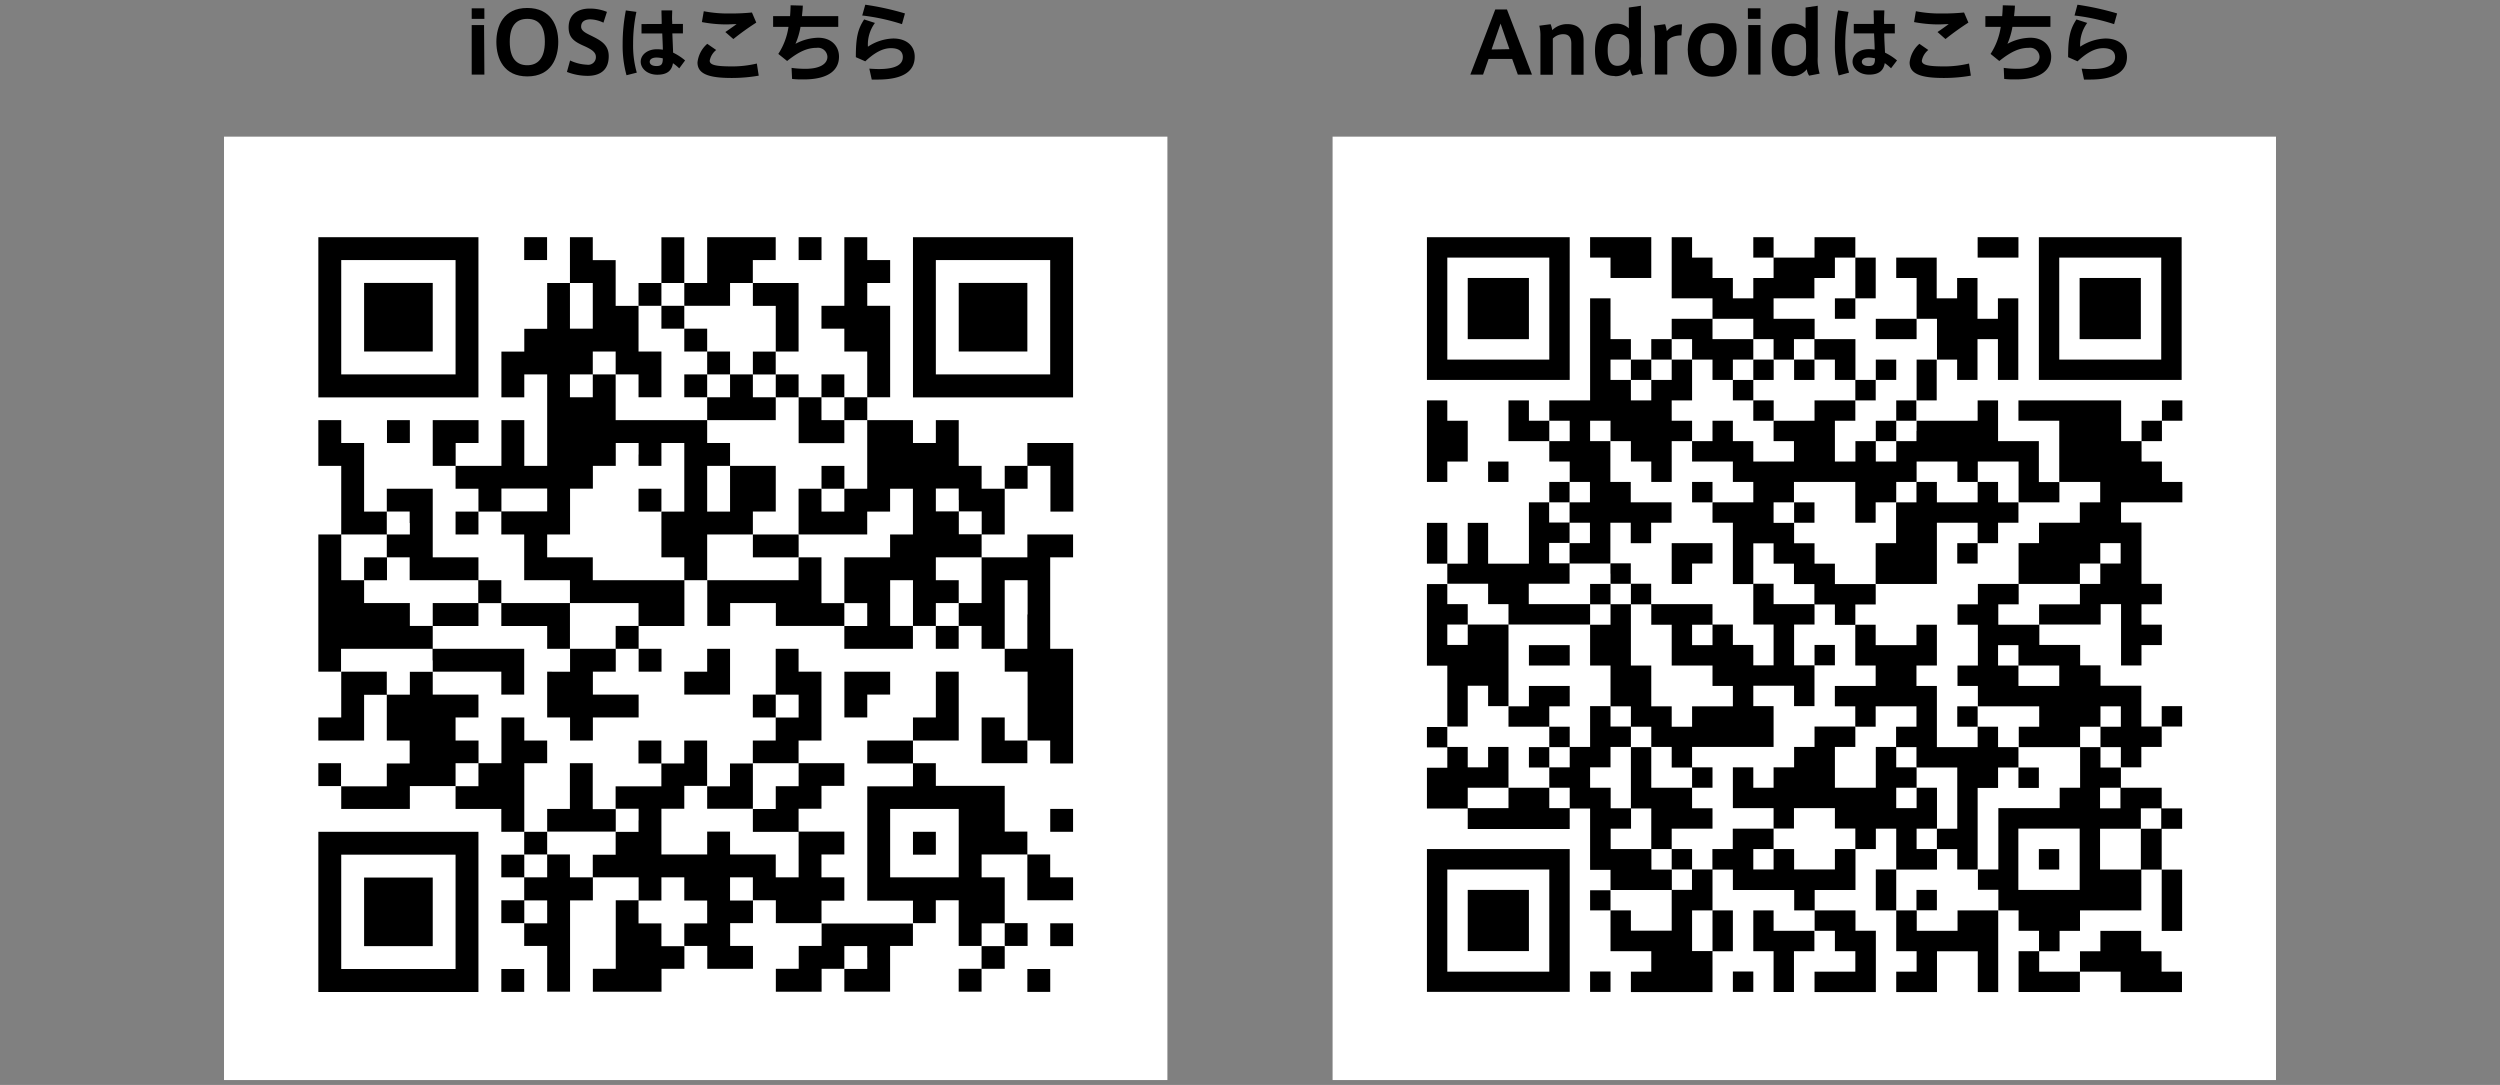<svg id="レイヤー_1" data-name="レイヤー 1" xmlns="http://www.w3.org/2000/svg" viewBox="0 0 530 230"><rect x="0" y="0" width="530" height="230" fill="#808080" stroke="none"/><defs><style>.cls-1{fill:none;}.cls-2{fill:#fff;}</style></defs><title>app_qr</title><rect class="cls-1" width="530" height="230"/><path d="M102.69,4H100V1.76h2.68Zm0,11.81H100V5.31h2.62Z"/><path d="M105.23,8.88c0-3.35,1.49-7.19,6.55-7.19s6.57,3.84,6.57,7.2-1.46,7.31-6.55,7.31c-4.9,0-6.57-3.67-6.57-7.31Zm2.84,0c0,3.65,1.59,4.95,3.71,4.95s3.73-1.34,3.73-5c0-3.44-1.42-4.83-3.71-4.83s-3.73,1.39-3.73,4.83Z"/><path d="M127.93,4.81a6.92,6.92,0,0,0-2.73-.71c-.85,0-2,.24-2,1.55,0,.87.94,1.34,2.12,1.91,2,1,3.73,1.87,3.73,4.36,0,3.19-2.16,4.16-4.45,4.16a12.15,12.15,0,0,1-4.41-.83l.67-2.43a9.33,9.33,0,0,0,3.62.9,1.62,1.62,0,0,0,1.85-1.64c0-.95-.75-1.55-2.52-2.34-1.92-.85-3.26-1.64-3.26-3.92,0-3.25,2.63-4,4.38-4a9.45,9.45,0,0,1,3.74.7Z"/><path d="M134.92,2.52a31.75,31.75,0,0,0-.7,6.77A20.81,20.81,0,0,0,135,15.4l-2.18.55A23.56,23.56,0,0,1,132,9.4a37,37,0,0,1,.68-7.19Zm5.36,2.56c0-1.09-.05-2.1-.05-2.88h2.28c0,.7-.08,1.58,0,2.42l0,.46h2.27v2h-2.24c.05,1.53.13,3,.16,4.08a11.91,11.91,0,0,1,2.54,1.65L144,14.49a11,11,0,0,0-1.33-1.09c-.27,1.59-1.23,2.44-3.33,2.44s-3.51-1.32-3.51-2.76,1.4-2.64,3.43-2.64a7.23,7.23,0,0,1,1.26.1c0-1-.08-2.2-.12-3.44H136v-2Zm-1.09,7.12c-.92,0-1.45.37-1.45.9s.53.9,1.42.9c1.11,0,1.35-.45,1.36-1.62A5.4,5.4,0,0,0,139.19,12.2Z"/><path d="M147.87,13.23a6.09,6.09,0,0,1,2.07-3.94l1.89,1.31a3.77,3.77,0,0,0-1.37,2.27c0,.94,1.42,1.21,4.81,1.21a22.47,22.47,0,0,0,5.18-.61l.4,2.57a33.54,33.54,0,0,1-5.74.49c-4.81,0-7.24-.83-7.24-3.28Zm6.77-10.37a45.79,45.79,0,0,0,4.77-.21l.92,2.14a55.05,55.05,0,0,0-4.86,3.49l-1.7-1.49c.81-.54,1.77-1.23,2.4-1.68-.69,0-1.59.07-2.22.07a28.2,28.2,0,0,1-5.15-.5l.4-2.3a26.8,26.8,0,0,0,5.42.48Z"/><path d="M167.49,3.42c.07-.79.1-1.57.12-2.3l2.58.07c0,.75-.11,1.51-.18,2.23h7.7V5.69h-8a15.47,15.47,0,0,1-1.07,3.6A10.65,10.65,0,0,1,173.46,8c2.81,0,4.41,1.79,4.41,4,0,2.7-2,4.84-7.52,4.84-.76,0-1.55,0-2.43-.11l-.11-2.34a21.68,21.68,0,0,0,2.92.2c3.22,0,4.68-1.12,4.68-2.54a2,2,0,0,0-2.27-1.91c-2,0-3.8.81-6.27,2.79L165,11.43a14.14,14.14,0,0,0,2.16-5.74H163.9V3.42Z"/><path d="M184,9.9a10.25,10.25,0,0,1,5.36-1.74c2.81,0,4.56,1.53,4.56,3.87,0,3-2.33,4.84-7.89,4.84-.32,0-.83,0-1.22,0l-.51-2.32c.63.05,1.5.09,2,.09,3.69,0,5.1-1,5.1-2.54,0-1.12-.74-1.89-2.52-1.89s-3.53,1-5.44,2.79l-2-.88c0-4.07.39-5.92,1.76-8l2.29.74A7.71,7.71,0,0,0,184,9.9Zm-1.21-6.61L183.44,1a57.92,57.92,0,0,1,8.41,1.85l-.63,2.27A43.53,43.53,0,0,0,182.83,3.29Z"/><rect class="cls-2" x="47.49" y="28.97" width="200" height="200"/><path d="M67.49,67.25v17h33.94V50.28H67.49v17Zm29.09,0V79.37H72.34V55.13H96.58V67.25Z"/><polygon points="111.13 52.71 111.13 55.13 113.55 55.13 115.98 55.13 115.98 52.71 115.98 50.28 113.55 50.28 111.13 50.28 111.13 52.71 111.13 52.71"/><path d="M120.83,55.13V60H116v9.7h-4.85v4.84h-4.85v9.7h4.85V79.37H116v19.4h-4.85v-9.7h-4.85v9.7h-9.7V93.92h4.85V89.07H91.74v9.7h4.84v4.84h4.85v4.85H96.58v4.85h4.85v-4.85h4.85v4.85h4.85V123h9.7v4.85H106.28V123h-4.85v-4.85H91.74V103.61H82v4.85H77.19V93.92H72.34V89.07H67.49v9.7h4.85v14.54H67.49V142.4h4.85v9.7H67.49V157h9.7v-9.7H82V157h4.85v4.85H82v4.85h-9.7V161.8H67.49v4.85h4.85v4.84H86.89v-4.84h9.69v4.84h9.7v4.85h4.85v4.85h-4.85V186h4.85v4.85h-4.85v4.85h4.85v4.84H116v9.7h4.85V190.89h4.84V186h9.7v4.85h-4.85v14.54h-4.85v4.85h14.55v-4.85h4.85v-4.85h4.85v4.85h9.69v-4.85h-4.84v-4.84h4.84v-4.85h4.85v4.85h9.7v4.84h-4.85v4.85h-4.85v4.85h9.7v-4.85H179v4.85h9.7v-9.7h4.84v-4.84h4.85v-4.85h4.85v9.69h4.85v4.85h-4.85v4.85h4.85v-4.85H213v-4.85h4.85v-4.84H213V186H208.1v-4.85h9.7v9.7h9.69V186h-4.85v-4.85H217.8v-4.85H213v-9.69H198.4V161.8h-4.85V157h9.7V142.4H198.4v9.7h-4.85V157h-9.69v4.85h9.69v4.85h-9.69v24.24h9.69v4.85H174.16v-4.85H179V186h-4.85v-4.85H179v-4.85h-9.7v-4.85h4.85v-4.84H179V161.8h-9.7V157h4.85V142.4h-4.85v-4.85h-4.85v9.7h-4.85v4.85h4.85V157h-4.85v4.85h-4.84v4.85h-4.85V157h-4.85v4.85h-4.85V157h-4.85v4.85h4.85v4.85h-9.7v4.84h-4.85V161.8h-4.84v9.69H116v4.85h-4.85V161.8H116V157h-4.85V152.1h-4.85v9.7h-4.85V157H96.58V152.1h4.85v-4.85H91.74V142.4h14.54v4.85h4.85v-9.7H91.74v-4.84h9.69v-4.85h4.85v4.85H116v4.84h4.85v4.85H116v9.7h4.85V157h4.84V152.1h9.7v-4.85h-9.7V142.4h4.85v-4.85h4.85v4.85h4.85v-4.85h-4.85v-4.84h9.7V123h4.85v9.7h4.85v-4.85h9.69v4.85H179v4.84h14.54v-4.84h4.85v4.84h4.85v-4.84h4.85v4.84H213v4.85h4.85V157H213V152.1H208.1v9.7h9.7V157h4.84v4.85h4.85V137.55h-4.85V118.16h4.85v-4.85H217.8v4.85h-9.7v-4.85H213v-9.7h4.85V98.77h4.84v9.69h4.85V93.92H217.8v4.85H213v4.84H208.1V98.77h-4.85v-9.7H198.4v4.85h-4.85V89.07h-9.69V84.22h4.85V64.83h-4.85V60h4.85V55.13h-4.85V50.28H179V64.83h-4.85v4.85H179v4.84h4.85v9.7H179V79.37h-4.85v4.85h-4.85V79.37h-4.85V74.52h4.85V60h-9.7V55.13h4.85V50.28H149.92V60h-4.85v-9.7h-4.85V60h-4.85v4.85h-4.85v-9.7h-4.85V50.28h-4.84v4.85Zm4.84,9.7v4.85h-4.84V60h4.84v4.85Zm19.4-2.43v2.43h9.7V60h4.84v4.85h4.85v9.69h-4.85v4.85h4.85v4.85h4.85v9.7H179V89.07h-4.85V84.22H179v4.85h4.85v14.54H179v4.85h-4.85v-4.85h-4.85v9.7h14.55v-4.85h4.85v-4.85h4.84v9.7h-4.84v4.85H179v9.7h4.85v4.85H179v-4.85h-4.85v-9.7h-4.85V123H149.92v-9.7h9.69v-4.85h4.85V98.77h-9.69v9.69h-4.85V98.77h4.85V93.92h-4.85V89.07h-19.4v-9.7h-4.85v4.85h-4.84V79.37h4.84V74.52h4.85v4.85h4.85v4.85h4.85v-9.7h-4.85V64.83h4.85V60h4.85V62.4Zm-9.7,33.94v2.43h4.85V93.92h4.85v14.54h-4.85v9.7h4.85V123h-19.4v-4.85H116v-4.85h4.85v-9.7h4.84V98.77h4.85V93.92h4.85v2.42ZM116,106v2.42h-9.7v-4.85H116V106Zm87.27,0v2.42h4.85v4.85h-4.85v-4.85H198.4v-4.85h4.85V106ZM86.89,110.89v2.42H82v4.85h4.85V123h14.54v4.85H91.74v4.85H86.89v-4.85h-9.7V123H72.34v-9.7H82v-4.85h4.85v2.43ZM208.1,123v4.85h-4.85v4.85H198.4v-4.85h4.85V123H198.4v-4.85h9.7V123Zm-14.55,4.85v4.85h-4.84V123h4.84v4.85Zm24.25,2.42v7.27H213V123h4.85v7.27Zm-82.43,0v2.43h-4.85v4.84h-9.69v-9.69h14.54v2.42ZM91.74,140v2.42H86.89v4.85H82V142.4h-9.7v-4.85h19.4V140Zm77.57,9.7v2.42h-4.85v-4.85h4.85v2.43Zm-67.88,14.54v2.43H96.58V161.8h4.85v2.42Zm67.88,0v2.43h-4.85v4.84h-4.85v4.85h9.7V186h-4.85v-4.85h-9.69v-4.85h-4.85v4.85h-9.7v-9.7h4.85v-4.84h4.85v4.84h9.69V161.8h9.7v2.42Zm-33.94,9.7v2.42h-4.85v4.85h-4.85V186h-4.84v-4.85H116V186h-4.85v-4.85H116v-4.85h14.54v-4.85h4.85v2.43Zm67.88,4.85V186H188.71V171.49h14.54v7.28Zm-58.18,9.69v2.43h4.85v4.85h-4.85v4.84h-4.85v-4.84h-4.85v-4.85h4.85V186h4.85v2.42Zm14.54,0v2.43h-4.84V186h4.84v2.42ZM116,193.31v2.43h-4.85v-4.85H116v2.42Zm97,4.85v2.42H208.1v-4.84H213v2.42ZM183.86,203v2.42H179v-4.85h4.85V203Z"/><polygon points="169.31 52.71 169.31 55.13 171.74 55.13 174.16 55.13 174.16 52.71 174.16 50.28 171.74 50.28 169.31 50.28 169.31 52.71 169.31 52.71"/><path d="M193.55,67.25v17h33.94V50.28H193.55v17Zm29.09,0V79.37H198.4V55.13h24.24V67.25Z"/><polygon points="82.04 91.49 82.04 93.92 84.46 93.92 86.89 93.92 86.89 91.49 86.89 89.07 84.46 89.07 82.04 89.07 82.04 91.49 82.04 91.49"/><polygon points="149.92 139.98 149.92 142.4 147.49 142.4 145.07 142.4 145.07 144.83 145.07 147.25 149.92 147.25 154.77 147.25 154.77 142.4 154.77 137.55 152.34 137.55 149.92 137.55 149.92 139.98 149.92 139.98"/><polygon points="179.01 147.25 179.01 152.1 181.43 152.1 183.86 152.1 183.86 149.68 183.86 147.25 186.28 147.25 188.71 147.25 188.71 144.83 188.71 142.4 183.86 142.4 179.01 142.4 179.01 147.25 179.01 147.25"/><polygon points="222.65 173.92 222.65 176.34 225.07 176.34 227.49 176.34 227.49 173.92 227.49 171.49 225.07 171.49 222.65 171.49 222.65 173.92 222.65 173.92"/><path d="M67.49,193.31v17h33.94V176.34H67.49v17Zm29.09,0v12.12H72.34V181.19H96.58v12.12Z"/><polygon points="222.65 198.16 222.65 200.58 225.07 200.58 227.49 200.58 227.49 198.16 227.49 195.74 225.07 195.74 222.65 195.74 222.65 198.16 222.65 198.16"/><polygon points="106.28 207.86 106.28 210.28 108.7 210.28 111.13 210.28 111.13 207.86 111.13 205.43 108.7 205.43 106.28 205.43 106.28 207.86 106.28 207.86"/><polygon points="217.8 207.86 217.8 210.28 220.22 210.28 222.65 210.28 222.65 207.86 222.65 205.43 220.22 205.43 217.8 205.43 217.8 207.86 217.8 207.86"/><polygon points="77.19 67.25 77.19 74.52 84.46 74.52 91.74 74.52 91.74 67.25 91.74 59.98 84.46 59.98 77.19 59.98 77.19 67.25 77.19 67.25"/><path d="M140.22,67.25v2.43h4.85v4.84h4.85v4.85h-4.85v4.85h4.85v4.85h14.54V84.22h-4.85V79.37h-4.84V74.52h-4.85V69.68h-4.85V64.83h-4.85v2.42ZM154.77,81.8v2.42h-4.85V79.37h4.85V81.8Z"/><polygon points="174.16 101.19 174.16 103.61 176.58 103.61 179.01 103.61 179.01 101.19 179.01 98.77 176.58 98.77 174.16 98.77 174.16 101.19 174.16 101.19"/><polygon points="159.61 115.74 159.61 118.16 164.46 118.16 169.31 118.16 169.31 115.74 169.31 113.31 164.46 113.31 159.61 113.31 159.61 115.74 159.61 115.74"/><polygon points="135.37 106.04 135.37 108.46 137.8 108.46 140.22 108.46 140.22 106.04 140.22 103.61 137.8 103.61 135.37 103.61 135.37 106.04 135.37 106.04"/><polygon points="77.19 120.58 77.19 123.01 79.61 123.01 82.04 123.01 82.04 120.58 82.04 118.16 79.61 118.16 77.19 118.16 77.19 120.58 77.19 120.58"/><polygon points="193.55 178.77 193.55 181.19 195.98 181.19 198.4 181.19 198.4 178.77 198.4 176.34 195.98 176.34 193.55 176.34 193.55 178.77 193.55 178.77"/><polygon points="203.25 67.25 203.25 74.52 210.52 74.52 217.8 74.52 217.8 67.25 217.8 59.98 210.52 59.98 203.25 59.98 203.25 67.25 203.25 67.25"/><polygon points="77.19 193.31 77.19 200.58 84.46 200.58 91.74 200.58 91.74 193.31 91.74 186.04 84.46 186.04 77.19 186.04 77.19 193.31 77.19 193.31"/><rect class="cls-2" x="282.51" y="28.97" width="200" height="200"/><path d="M302.51,65.42V80.55h30.27V50.28H302.51V65.42Zm25.94,0V76.23H306.83V54.61h21.62V65.42Z"/><polygon points="337.1 52.44 337.1 54.61 339.26 54.61 341.43 54.61 341.43 56.77 341.43 58.93 345.75 58.93 350.07 58.93 350.07 54.61 350.07 50.28 343.59 50.28 337.1 50.28 337.1 52.44 337.1 52.44"/><path d="M354.4,56.77v6.48h8.65v4.33H354.4V71.9h-4.33v4.33h-4.32V71.9h-4.32V63.25H337.1V84.88h-8.65V89.2h-4.32V84.88H319.8v8.64h8.65v4.33h4.33v4.32h-4.33v4.33h-4.32v13h-8.65v-8.65h-4.32v8.65h-4.33v-8.65h-4.32v8.65h4.32v4.32h-4.32v17.3h4.32v13h-4.32v4.32h4.32v4.32h-4.32v8.65h8.65v4.33h21.62v-4.33h4.32v13h4.33v4.32H337.1V193h4.33v8.65h8.64V206h-4.32v4.32h17.3v-8.65h4.32V193h-4.32v-8.64h4.32v4.32h13V193h4.33v4.33H376V193H371.7v8.65H376v8.65h4.32v-8.65h4.33v-4.32H389v4.32h4.33V206h-8.65v4.32h13v-13h-4.32V193h-8.65v-4.32h8.65V180h4.32v-4.32H402v8.65h-4.33V193H402v8.65h4.32V206H402v4.32h8.64v-8.65h8.65v8.65h4.33V193h4.32v4.33h4.33v4.32h-4.33v8.65h13V206h8.64v4.32h13V206h-4.33v-4.33h-4.32v-4.32h-8.65v4.32h-4.32V206h-8.65v-4.33h4.32v-4.32h4.33V193h13v-8.64h4.32v13h4.33v-13h-4.33v-8.65h4.33v-4.33h-4.33V167h-8.65v-4.33h4.33v-4.32h4.32v-4.32h4.33v-4.33h-4.33v4.33h-4.32v-8.65h-8.65v-4.33h-4.32v-4.32h-8.65v-4.33h13v-4.32h4.32v13h4.33v-4.32h4.32v-4.33h-4.32v-4.32h4.32v-4.33h-4.32v-13h-4.33V106.5h13v-4.33h-4.33V97.85h-4.32V93.52h4.32V89.2h4.33V84.88h-4.33V89.2h-4.32v4.32h-4.33V84.88H427.91V89.2h8.65v13h-4.32V93.52h-8.65V84.88h-4.33V89.2h-13V84.88h4.32V76.23h4.33v4.32h4.32V71.9h4.33v8.65h4.32V63.25h-4.32v4.33h-4.33V58.93h-4.32v4.32h-4.33V54.61H402v4.32h4.32v8.65h-8.65V71.9h8.65V67.58h4.32v8.65h-4.32v8.65H402V89.2h-4.33v4.32h-4.32v4.33H389V89.2h4.33V84.88h4.32V80.55H402V76.23h-4.33v4.32h-4.32V71.9h-8.65V67.58H376V63.25h8.65V58.93H389V54.61h4.33v8.64H389v4.33h4.33V63.25h4.32V54.61h-4.32V50.28h-8.65v4.33H376V50.28H371.7v4.33H376v4.32H371.7v4.32h-4.33V58.93h-4.32V54.61h-4.33V50.28H354.4v6.49Zm17.3,13V71.9H376v4.33h4.32V71.9h4.33v4.33H389v4.32h4.33v4.33h-8.65V89.2H376v4.32h4.32v4.33H371.7V93.52h-4.33V89.2h-4.32v4.32h-4.33v4.33h8.65v4.32h4.33v4.33h-8.65v4.32h4.32v13h4.33v-8.64H376v4.32h4.32v4.32h4.33v4.33H389v4.32h4.33v-4.32h4.32v-4.33H389v-4.32h-4.32v-4.32h-4.33v-4.33H376V106.5h4.32v-4.33h13v8.65h4.32V106.5H402v-4.33h4.32V97.85h8.65v4.32h4.32V97.85h8.65v8.65h8.65v-4.33h8.65v4.33h-4.32v4.32h-8.65v4.33h-4.33v8.64h13v-4.32h4.32v-4.32h4.32v4.32h-4.32v4.32h-4.32v4.33h-8.65v4.32h-8.65v-4.32h4.32v-4.33h-8.65v4.33h-4.32v4.32h4.32v8.65h-4.32v4.33h4.32v4.32h13v4.33h-4.33v4.32h13v-4.32h4.32v-4.33h4.32v4.33h-4.32v4.32h4.32v4.32h-4.32v-4.32h-4.32V167h-4.33v4.32h-13v13h-4.33v4.32h4.33V193h-8.65v4.33h-8.65V193H402v-8.64h8.64V180h-4.32v-4.32h4.32V167h-4.32v4.32H402V167h4.32v-4.33H402v-4.32h-4.33V167H389v-8.65h4.33v-4.32h-8.65v4.32h-4.33v4.32H376V167H371.7v-4.33h-4.33v8.65H376v4.33h4.32v-4.33H389v4.33h4.33V180H389v4.33h-8.65V180H376v4.33H371.7V180H376v-4.32h-8.65V180h-4.32v4.33h-4.33v4.32H354.4v8.65h-8.65V193h-4.32v-4.32h13v-4.32h-4.33V180h-8.64v-4.32h4.32v-4.33h-4.32V167H337.1v-4.33h4.33v-4.32h4.32v-4.32h-4.32v-4.33H337.1v8.65h-4.32v4.32h-4.33V167h4.33v4.32h-4.33V167H319.8v4.32h-8.64V167h8.64v-8.65h-4.32v4.32h-4.32v-4.32h-4.33v-4.32h4.33v-8.65h4.32v4.32h4.32v-17.3h-8.64v4.33h-4.33v-4.33h4.33v-4.32h-4.33v-4.33h8.65v4.33h4.32v4.32h17.3v-4.32h-13v-4.33h8.65v-4.32h-4.33v-4.32h4.33v-4.33h-4.33V106.5h4.33v-4.33h4.32v4.33h-4.32v4.32h4.32v4.33h-4.32v4.32h8.65v-8.65h4.32v4.33h4.32v-4.33h4.33V106.5h-8.65v-4.33h-4.32V93.52H337.1V89.2h4.33v4.32h4.32v4.33h4.32v4.32h4.33V93.52h4.32V89.2H354.4V84.88h4.32V76.23H354.4v4.32h-4.33v4.33h-4.32V80.55h-4.32V76.23h4.32v4.32h4.32V76.23h4.33V71.9h4.32v4.33h4.33v4.32h4.32V76.23h4.33V71.9h-8.65V67.58h8.65v2.16ZM332.78,91.36v2.16h-4.33V89.2h4.33v2.16Zm73.51,0v2.16H402v4.33h-4.33V93.52H402V89.2h4.32v2.16Zm21.62,47.57v2.16h8.65v4.33h-8.65v-4.33h-4.32v-4.32h4.32v2.16Zm21.62,30.27v2.16h-4.32V167h4.32v2.16Zm8.65,4.32v2.17h-4.32v8.65h-8.65v-8.65h8.65v-4.33h4.32v2.16Zm-17.29,8.65v6.49h-13v-13h13v6.48Zm-77.84,15.14v4.32h-4.33V193h4.33v4.33Z"/><polygon points="419.26 52.44 419.26 54.61 423.59 54.61 427.91 54.61 427.91 52.44 427.91 50.28 423.59 50.28 419.26 50.28 419.26 52.44 419.26 52.44"/><path d="M432.24,65.42V80.55h30.27V50.28H432.24V65.42Zm25.94,0V76.23H436.56V54.61h21.62V65.42Z"/><polygon points="302.51 93.53 302.51 102.17 304.67 102.17 306.83 102.17 306.83 100.01 306.83 97.85 308.99 97.85 311.16 97.85 311.16 93.53 311.16 89.2 308.99 89.2 306.83 89.2 306.83 87.04 306.83 84.88 304.67 84.88 302.51 84.88 302.51 93.53 302.51 93.53"/><polygon points="315.48 100.01 315.48 102.17 317.64 102.17 319.8 102.17 319.8 100.01 319.8 97.85 317.64 97.85 315.48 97.85 315.48 100.01 315.48 100.01"/><path d="M302.51,195.15v15.13h30.27V180H302.51v15.14Zm25.94,0V206H306.83V184.34h21.62v10.81Z"/><polygon points="337.1 208.12 337.1 210.28 339.26 210.28 341.43 210.28 341.43 208.12 341.43 205.96 339.26 205.96 337.1 205.96 337.1 208.12 337.1 208.12"/><polygon points="367.37 208.12 367.37 210.28 369.53 210.28 371.7 210.28 371.7 208.12 371.7 205.96 369.53 205.96 367.37 205.96 367.37 208.12 367.37 208.12"/><polygon points="311.16 65.42 311.16 71.9 317.64 71.9 324.13 71.9 324.13 65.42 324.13 58.93 317.64 58.93 311.16 58.93 311.16 65.42 311.16 65.42"/><polygon points="371.7 78.39 371.7 80.55 369.53 80.55 367.37 80.55 367.37 82.71 367.37 84.88 369.53 84.88 371.7 84.88 371.7 87.04 371.7 89.2 373.86 89.2 376.02 89.2 376.02 87.04 376.02 84.88 373.86 84.88 371.7 84.88 371.7 82.71 371.7 80.55 373.86 80.55 376.02 80.55 376.02 78.39 376.02 76.23 373.86 76.23 371.7 76.23 371.7 78.39 371.7 78.39"/><polygon points="380.35 78.39 380.35 80.55 382.51 80.55 384.67 80.55 384.67 78.39 384.67 76.23 382.51 76.23 380.35 76.23 380.35 78.39 380.35 78.39"/><polygon points="358.72 104.33 358.72 106.5 360.88 106.5 363.05 106.5 363.05 104.33 363.05 102.17 360.88 102.17 358.72 102.17 358.72 104.33 358.72 104.33"/><polygon points="406.29 104.33 406.29 106.5 404.13 106.5 401.97 106.5 401.97 110.82 401.97 115.15 399.8 115.15 397.64 115.15 397.64 119.47 397.64 123.8 404.13 123.8 410.62 123.8 410.62 117.31 410.62 110.82 414.94 110.82 419.26 110.82 419.26 112.98 419.26 115.15 417.1 115.15 414.94 115.15 414.94 117.31 414.94 119.47 417.1 119.47 419.26 119.47 419.26 117.31 419.26 115.15 421.43 115.15 423.59 115.15 423.59 112.98 423.59 110.82 425.75 110.82 427.91 110.82 427.91 108.66 427.91 106.5 425.75 106.5 423.59 106.5 423.59 104.33 423.59 102.17 421.43 102.17 419.26 102.17 419.26 104.33 419.26 106.5 414.94 106.5 410.62 106.5 410.62 104.33 410.62 102.17 408.45 102.17 406.29 102.17 406.29 104.33 406.29 104.33"/><polygon points="380.35 108.66 380.35 110.82 382.51 110.82 384.67 110.82 384.67 108.66 384.67 106.5 382.51 106.5 380.35 106.5 380.35 108.66 380.35 108.66"/><polygon points="354.4 119.47 354.4 123.8 356.56 123.8 358.72 123.8 358.72 121.63 358.72 119.47 360.88 119.47 363.05 119.47 363.05 117.31 363.05 115.15 358.72 115.15 354.4 115.15 354.4 119.47 354.4 119.47"/><path d="M341.43,121.63v2.16H337.1v4.33h4.33v4.32H337.1v8.65h4.33v8.65h4.32v4.33h4.32v4.32h-4.32v13h4.32V180h4.33v4.33h4.32V180H354.4v-4.32h8.65v-4.33h-4.33V167h4.33v-4.33h-4.33v-4.32H376v-8.65H371.7v-4.32h8.64v4.32h4.33v-8.65H389v-4.32h-4.32v4.32h-4.33v-8.65h4.33v-4.32H376v-4.33H371.7v8.65H376v8.65H371.7v-4.32h-4.33v-4.33h-4.32v-4.32h-13v-4.33h-4.32v-4.32h-4.32v2.16Zm4.32,4.33v2.16h4.32v4.32h4.33v8.65h8.65v4.33h4.32v4.32h-8.65v4.33H354.4v-4.33h-4.33v-8.65h-4.32v-13h-4.32v-4.33h4.32V126Zm17.3,8.65v2.16h-4.33v-4.33h4.33v2.17Zm-8.65,25.94v2.16h4.32V167h-8.65v-8.65h4.33v2.16Z"/><polygon points="393.32 136.77 393.32 141.09 395.48 141.09 397.64 141.09 397.64 143.25 397.64 145.42 393.32 145.42 388.99 145.42 388.99 147.58 388.99 149.74 391.16 149.74 393.32 149.74 393.32 151.9 393.32 154.06 395.48 154.06 397.64 154.06 397.64 151.9 397.64 149.74 401.97 149.74 406.29 149.74 406.29 151.9 406.29 154.06 404.13 154.06 401.97 154.06 401.97 156.23 401.97 158.39 404.13 158.39 406.29 158.39 406.29 160.55 406.29 162.71 410.62 162.71 414.94 162.71 414.94 169.2 414.94 175.69 412.78 175.69 410.62 175.69 410.62 177.85 410.62 180.01 412.78 180.01 414.94 180.01 414.94 182.17 414.94 184.34 417.1 184.34 419.26 184.34 419.26 175.69 419.26 167.04 421.43 167.04 423.59 167.04 423.59 164.88 423.59 162.71 425.75 162.71 427.91 162.71 427.91 164.88 427.91 167.04 430.07 167.04 432.24 167.04 432.24 164.88 432.24 162.71 430.07 162.71 427.91 162.71 427.91 160.55 427.91 158.39 425.75 158.39 423.59 158.39 423.59 156.23 423.59 154.06 421.43 154.06 419.26 154.06 419.26 151.9 419.26 149.74 417.1 149.74 414.94 149.74 414.94 151.9 414.94 154.06 417.1 154.06 419.26 154.06 419.26 156.23 419.26 158.39 414.94 158.39 410.62 158.39 410.62 151.9 410.62 145.42 408.45 145.42 406.29 145.42 406.29 143.25 406.29 141.09 408.45 141.09 410.62 141.09 410.62 136.77 410.62 132.44 408.45 132.44 406.29 132.44 406.29 134.61 406.29 136.77 401.97 136.77 397.64 136.77 397.64 134.61 397.64 132.44 395.48 132.44 393.32 132.44 393.32 136.77 393.32 136.77"/><polygon points="324.13 138.93 324.13 141.09 328.45 141.09 332.78 141.09 332.78 138.93 332.78 136.77 328.45 136.77 324.13 136.77 324.13 138.93 324.13 138.93"/><polygon points="324.13 147.58 324.13 149.74 321.97 149.74 319.8 149.74 319.8 151.9 319.8 154.06 324.13 154.06 328.45 154.06 328.45 156.23 328.45 158.39 326.29 158.39 324.13 158.39 324.13 160.55 324.13 162.71 326.29 162.71 328.45 162.71 328.45 160.55 328.45 158.39 330.62 158.39 332.78 158.39 332.78 156.23 332.78 154.06 330.62 154.06 328.45 154.06 328.45 151.9 328.45 149.74 330.62 149.74 332.78 149.74 332.78 147.58 332.78 145.42 328.45 145.42 324.13 145.42 324.13 147.58 324.13 147.58"/><polygon points="406.29 190.82 406.29 192.98 408.45 192.98 410.62 192.98 410.62 190.82 410.62 188.66 408.45 188.66 406.29 188.66 406.29 190.82 406.29 190.82"/><polygon points="432.24 182.17 432.24 184.34 434.4 184.34 436.56 184.34 436.56 182.17 436.56 180.01 434.4 180.01 432.24 180.01 432.24 182.17 432.24 182.17"/><polygon points="440.88 65.42 440.88 71.9 447.37 71.9 453.86 71.9 453.86 65.42 453.86 58.93 447.37 58.93 440.88 58.93 440.88 65.42 440.88 65.42"/><polygon points="311.16 195.15 311.16 201.63 317.64 201.63 324.13 201.63 324.13 195.15 324.13 188.66 317.64 188.66 311.16 188.66 311.16 195.15 311.16 195.15"/><path d="M317,2h2.47l5.31,13.82h-3l-1.2-3.33h-5l-1.17,3.33h-2.7Zm3,8.42L318.12,5l-1.91,5.49Z"/><path d="M328.73,5.13a5.46,5.46,0,0,1,.34,1.26,4.53,4.53,0,0,1,3.15-1.28c2.88,0,3.5,1.84,3.5,3.48v7.25h-2.6V9.25c0-1.26-.48-2-1.71-2a3.12,3.12,0,0,0-2.21.92v7.68h-2.63V7.71a8.43,8.43,0,0,0-.24-2.26Z"/><path d="M342.3,16.11c-2.92,0-4.16-2.19-4.16-5.38S339.31,5,342.61,5a3.94,3.94,0,0,1,2.7,1V1.6l2.57-.38V12a10.2,10.2,0,0,0,.42,3.61l-2.24.43a3.14,3.14,0,0,1-.48-1.37,4,4,0,0,1-3.26,1.49Zm3.12-6a9,9,0,0,0-.15-1.8,2.6,2.6,0,0,0-2.18-1.1c-1.8,0-2.26,1.59-2.26,3.49s.54,3.25,2.07,3.25a2.61,2.61,0,0,0,2.37-1.5,7.47,7.47,0,0,0,.15-1.53Z"/><path d="M356.59,5.17l-.13,2.34c-1.15,0-2.52.32-3,1.29v7h-2.62V7.89a9.83,9.83,0,0,0-.24-2.44l2.4-.32a8,8,0,0,1,.36,1.46A4,4,0,0,1,356.59,5.17Z"/><path d="M368.17,10.51c0,2.63-1.13,5.75-5.18,5.75s-5.19-3.12-5.19-5.76,1.14-5.59,5.19-5.59,5.18,3.05,5.18,5.59ZM363,14c1.53,0,2.49-1.06,2.49-3.56s-1-3.42-2.5-3.42-2.52,1-2.52,3.42S361.42,14,363,14Z"/><path d="M373.23,4h-2.68V1.76h2.68Zm0,11.81h-2.61V5.31h2.61Z"/><path d="M379.77,16.11c-2.91,0-4.16-2.19-4.16-5.38S376.78,5,380.08,5a3.94,3.94,0,0,1,2.7,1V1.6l2.58-.38V12a10.22,10.22,0,0,0,.41,3.61l-2.23.43a3,3,0,0,1-.49-1.37,4,4,0,0,1-3.26,1.49Zm3.12-6a9,9,0,0,0-.15-1.8,2.59,2.59,0,0,0-2.17-1.1c-1.8,0-2.27,1.59-2.27,3.49s.54,3.25,2.07,3.25a2.61,2.61,0,0,0,2.37-1.5,7.47,7.47,0,0,0,.15-1.53Z"/><path d="M391.89,2.52a31.75,31.75,0,0,0-.7,6.77A21.15,21.15,0,0,0,392,15.4L389.8,16A23.56,23.56,0,0,1,389,9.4a37.78,37.78,0,0,1,.67-7.19Zm5.37,2.56c0-1.09-.05-2.1-.05-2.88h2.27c0,.7-.08,1.58-.05,2.42l0,.46h2.27v2h-2.24c0,1.53.13,3,.16,4.08a12.23,12.23,0,0,1,2.55,1.65l-1.27,1.66a11,11,0,0,0-1.33-1.09c-.27,1.59-1.23,2.44-3.33,2.44s-3.5-1.32-3.5-2.76,1.39-2.64,3.42-2.64a7.35,7.35,0,0,1,1.27.1c0-1-.08-2.2-.13-3.44H393v-2Zm-1.09,7.12c-.93,0-1.46.37-1.46.9s.53.9,1.43.9c1.1,0,1.34-.45,1.36-1.62A5.46,5.46,0,0,0,396.17,12.2Z"/><path d="M404.84,13.23a6.09,6.09,0,0,1,2.07-3.94l1.89,1.31a3.77,3.77,0,0,0-1.37,2.27c0,.94,1.43,1.21,4.81,1.21a22.56,22.56,0,0,0,5.19-.61l.39,2.57a33.45,33.45,0,0,1-5.74.49c-4.81,0-7.24-.83-7.24-3.28Zm6.77-10.37a45.66,45.66,0,0,0,4.77-.21l.92,2.14a58.17,58.17,0,0,0-4.86,3.49l-1.69-1.49c.81-.54,1.76-1.23,2.39-1.68-.68,0-1.58.07-2.21.07a28.2,28.2,0,0,1-5.15-.5l.39-2.3a26.94,26.94,0,0,0,5.42.48Z"/><path d="M424.46,3.42c.07-.79.11-1.57.13-2.3l2.57.07c0,.75-.11,1.51-.18,2.23h7.71V5.69h-8.05a16,16,0,0,1-1.06,3.6A10.59,10.59,0,0,1,430.44,8c2.81,0,4.41,1.79,4.41,4,0,2.7-2,4.84-7.53,4.84-.75,0-1.54,0-2.43-.11l-.1-2.34a21.54,21.54,0,0,0,2.91.2c3.22,0,4.68-1.12,4.68-2.54a2,2,0,0,0-2.27-1.91c-2,0-3.79.81-6.26,2.79L422,11.43a14.29,14.29,0,0,0,2.16-5.74h-3.26V3.42Z"/><path d="M441,9.9a10.31,10.31,0,0,1,5.37-1.74c2.8,0,4.55,1.53,4.55,3.87,0,3-2.32,4.84-7.89,4.84-.32,0-.82,0-1.22,0l-.5-2.32c.63.05,1.49.09,2,.09,3.69,0,5.09-1,5.09-2.54,0-1.12-.74-1.89-2.52-1.89s-3.53,1-5.44,2.79l-2-.88c0-4.07.4-5.92,1.77-8l2.28.74A7.77,7.77,0,0,0,441,9.9ZM439.8,3.29,440.42,1a58.52,58.52,0,0,1,8.41,1.85l-.64,2.27A43.19,43.19,0,0,0,439.8,3.29Z"/></svg>